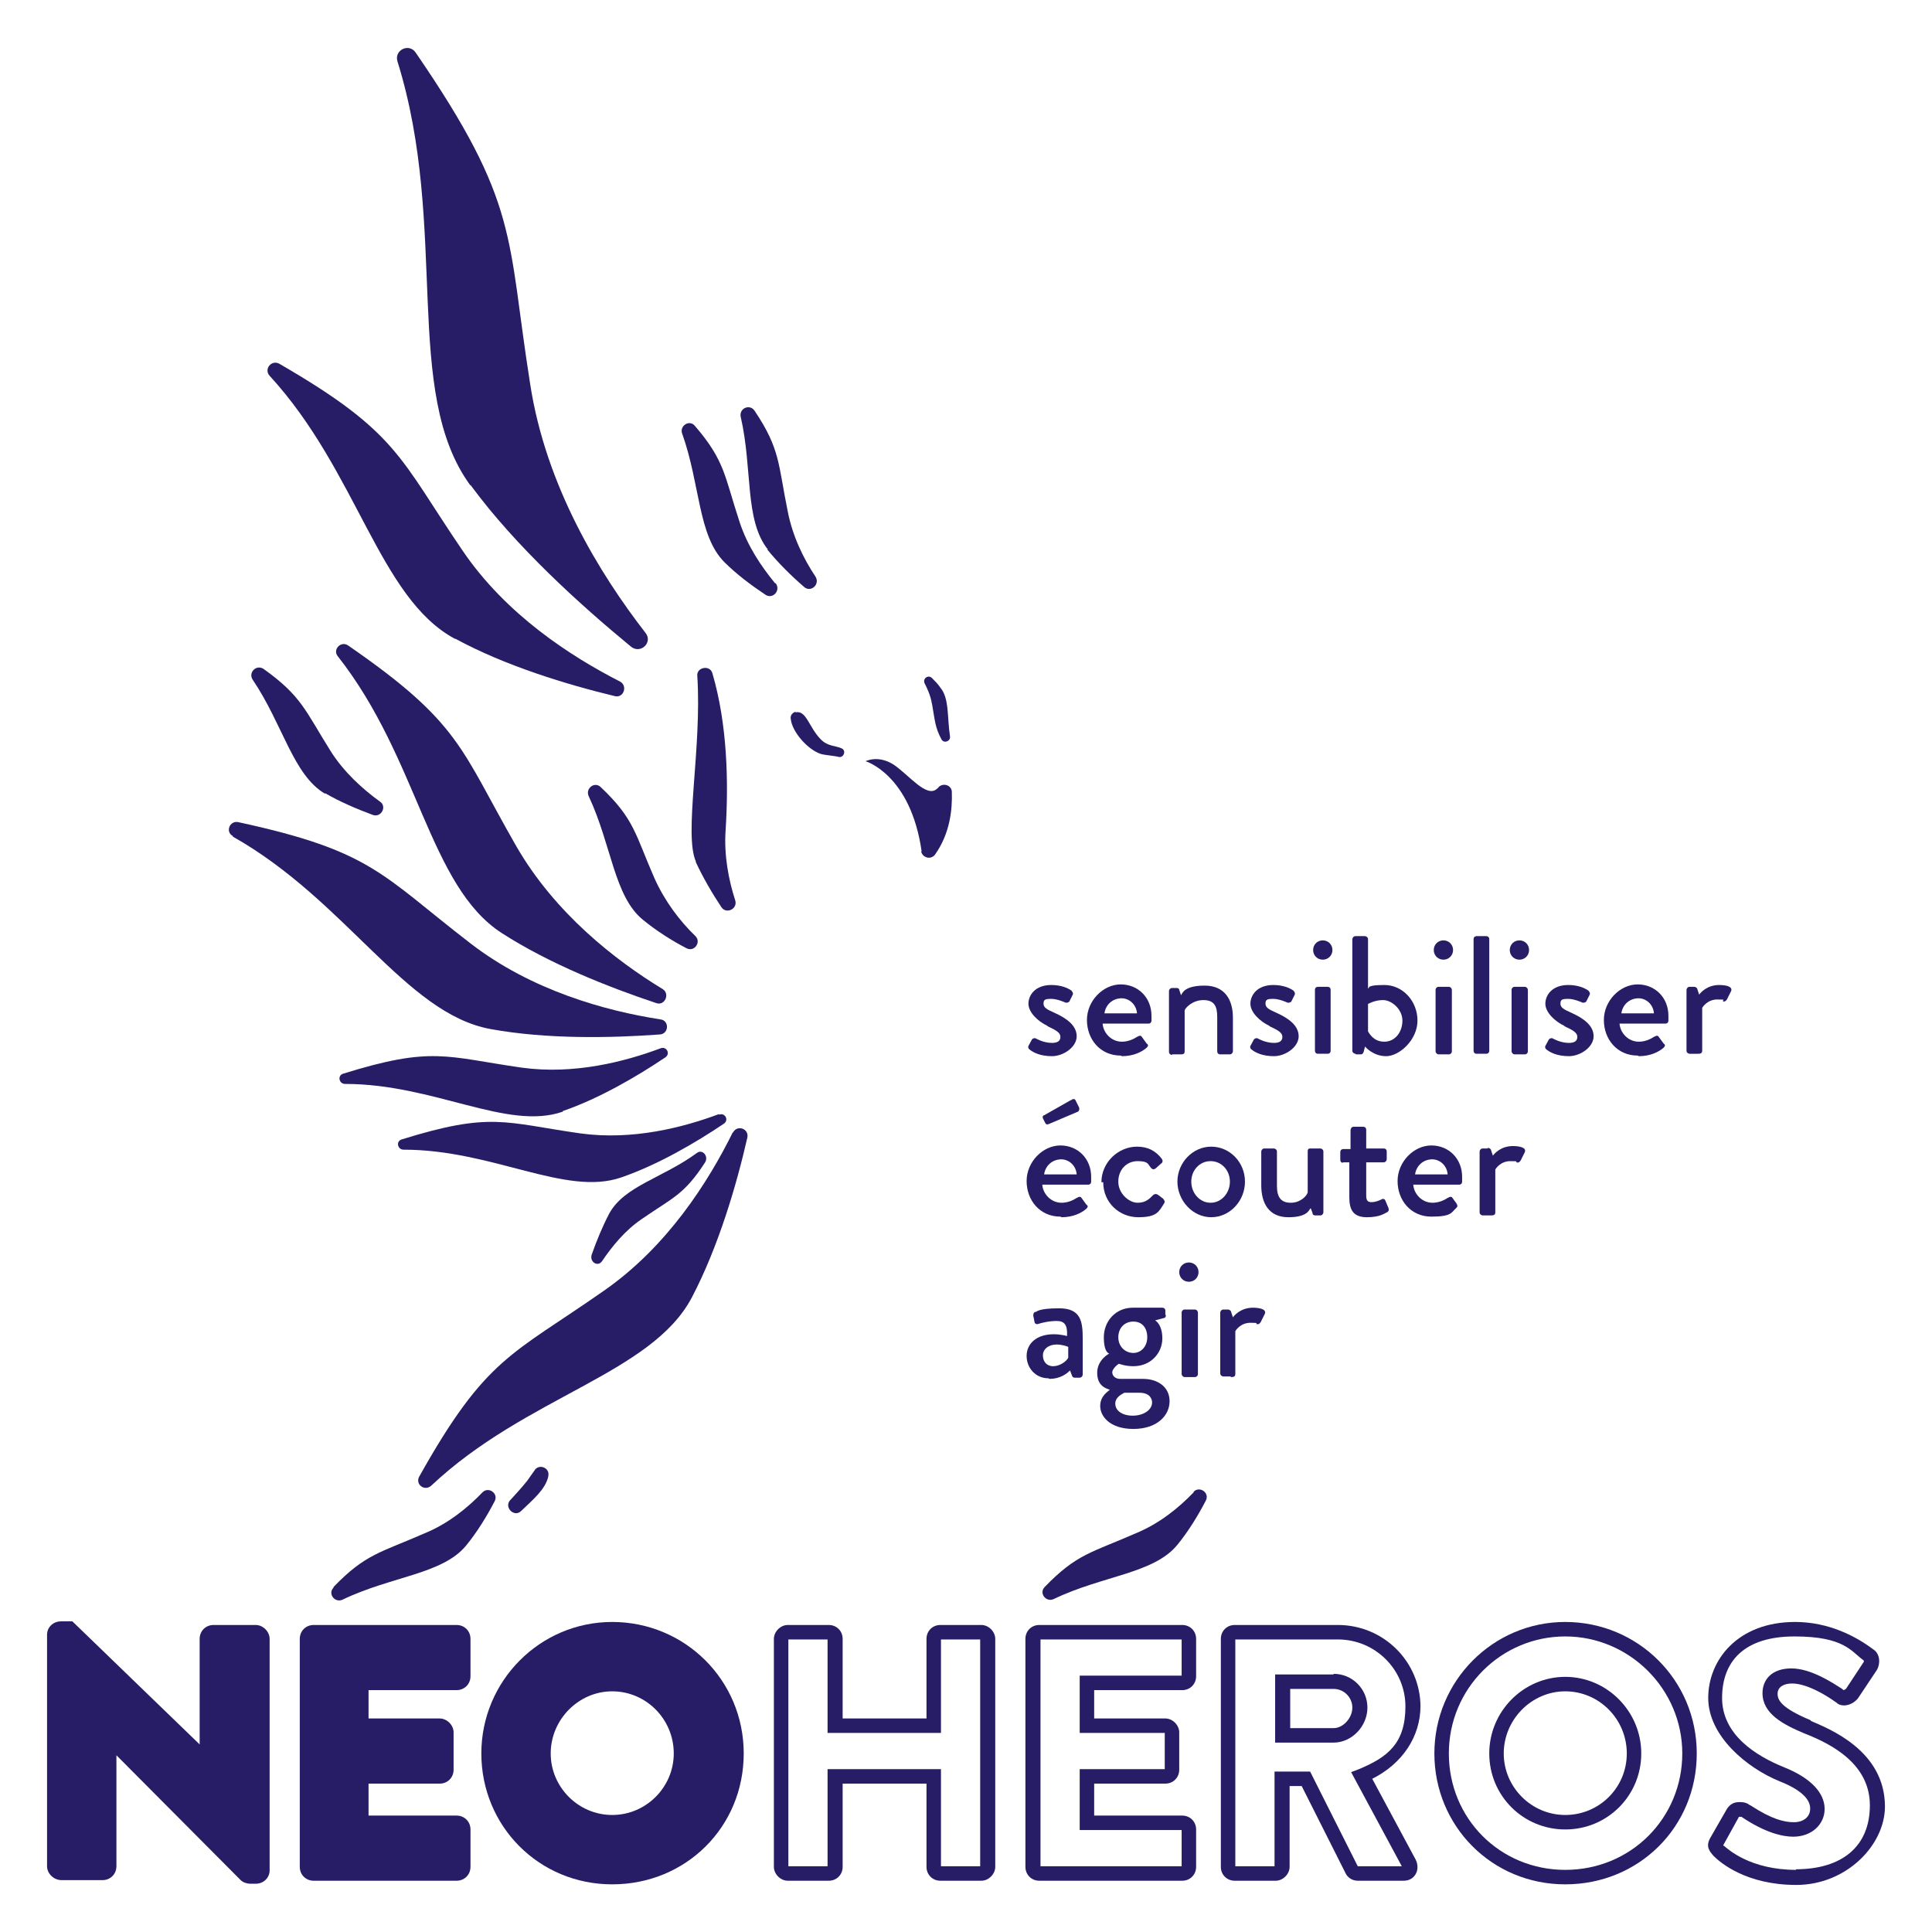 <?xml version="1.0" encoding="UTF-8"?> <svg xmlns="http://www.w3.org/2000/svg" id="Calque_1" width="113mm" height="113mm" version="1.1" viewBox="0 0 320.3 320.3"><defs><style> .st0 { fill: #271d67; } </style></defs><path class="st0" d="M173.6,170.1c1.5.7,2.2,1.1,2.2,1.8s-.5,1-1.4,1c-1.4,0-2.6-.7-2.6-.7-.3-.2-.6,0-.7.1l-.6,1.1c-.1.2,0,.5.2.6.6.5,1.8,1.1,3.7,1.1s4.1-1.5,4.1-3.3-1.7-3-3.7-3.9c-1.1-.5-1.8-.8-1.8-1.5s.3-.8,1.3-.8,2.3.6,2.3.6c.2.1.6,0,.7-.2l.5-1c.2-.3,0-.6-.2-.8-.6-.4-1.7-.9-3.3-.9-2.7,0-3.8,1.7-3.8,3.1s1.5,2.9,3.2,3.7Z"></path><path class="st0" d="M186,175.1c1.9,0,3.3-.7,4.1-1.4.3-.3.3-.5,0-.7l-.8-1.1c-.2-.3-.4-.2-.8,0-.6.4-1.5.8-2.5.8-1.8,0-3.1-1.5-3.2-3h7.6c.3,0,.5-.2.5-.5,0-.2,0-.6,0-.8,0-3-2.2-5.2-5.1-5.2s-5.6,2.7-5.6,5.9,2.2,5.9,5.6,5.9ZM185.9,165.5c1.4,0,2.5,1.1,2.6,2.5h-5.4c.2-1.4,1.3-2.5,2.9-2.5Z"></path><path class="st0" d="M194.3,174.8h1.5c.5,0,.6-.2.6-.5v-6.8c.1-.4,1.3-1.7,3.1-1.7s2.3,1,2.3,2.8v5.7c0,.3.2.5.5.5h1.6c.3,0,.5-.3.5-.5v-5.6c0-2.9-1.3-5.3-4.7-5.3s-3.7,1.3-3.9,1.6l-.3-.9c0-.2-.2-.3-.4-.3h-.8c-.3,0-.5.3-.5.5v10.1c0,.3.3.5.5.5Z"></path><path class="st0" d="M210.4,170.1c1.5.7,2.2,1.1,2.2,1.8s-.5,1-1.4,1c-1.4,0-2.6-.7-2.6-.7-.3-.2-.6,0-.7.1l-.6,1.1c-.1.2,0,.5.2.6.6.5,1.8,1.1,3.7,1.1s4.1-1.5,4.1-3.3-1.7-3-3.7-3.9c-1.1-.5-1.8-.8-1.8-1.5s.3-.8,1.3-.8,2.3.6,2.3.6c.2.1.6,0,.7-.2l.5-1c.2-.3,0-.6-.2-.8-.6-.4-1.7-.9-3.3-.9-2.7,0-3.8,1.7-3.8,3.1s1.5,2.9,3.2,3.7Z"></path><path class="st0" d="M219.3,159.1c.9,0,1.6-.7,1.6-1.6s-.7-1.6-1.6-1.6-1.6.7-1.6,1.6.7,1.6,1.6,1.6Z"></path><path class="st0" d="M218.5,163.6h1.6c.3,0,.5.2.5.5v10.1c0,.3-.2.5-.5.5h-1.6c-.3,0-.5-.2-.5-.5v-10.1c0-.3.2-.5.5-.5Z"></path><path class="st0" d="M224.8,174.8h.8c.3,0,.4-.2.5-.5l.2-.8s1.3,1.6,3.5,1.6,5.2-2.7,5.2-5.9-2.4-5.9-5.5-5.9-2.4.5-2.7.6v-8.2c0-.3-.3-.5-.5-.5h-1.6c-.3,0-.5.3-.5.5v18.5c0,.3.3.5.5.5ZM226.9,166.4s1-.6,2.4-.6,3.2,1.5,3.2,3.4-1.2,3.5-3,3.5-2.5-1.4-2.7-1.7v-4.6Z"></path><rect class="st0" x="238" y="163.6" width="2.7" height="11.2" rx=".5" ry=".5"></rect><path class="st0" d="M239.3,159.1c.9,0,1.6-.7,1.6-1.6s-.7-1.6-1.6-1.6-1.6.7-1.6,1.6.7,1.6,1.6,1.6Z"></path><path class="st0" d="M244.8,155.2h1.6c.3,0,.5.2.5.5v18.5c0,.3-.2.5-.5.5h-1.6c-.3,0-.5-.2-.5-.5v-18.5c0-.3.2-.5.5-.5Z"></path><path class="st0" d="M251.9,159.1c.9,0,1.6-.7,1.6-1.6s-.7-1.6-1.6-1.6-1.6.7-1.6,1.6.7,1.6,1.6,1.6Z"></path><rect class="st0" x="250.6" y="163.6" width="2.7" height="11.2" rx=".5" ry=".5"></rect><path class="st0" d="M259.3,170.1c1.5.7,2.2,1.1,2.2,1.8s-.5,1-1.4,1c-1.4,0-2.6-.7-2.6-.7-.3-.2-.6,0-.7.1l-.6,1.1c-.1.2,0,.5.2.6.6.5,1.8,1.1,3.7,1.1s4.1-1.5,4.1-3.3-1.7-3-3.7-3.9c-1.1-.5-1.8-.8-1.8-1.5s.3-.8,1.3-.8,2.3.6,2.3.6c.2.1.6,0,.7-.2l.5-1c.2-.3,0-.6-.2-.8-.6-.4-1.7-.9-3.3-.9-2.7,0-3.8,1.7-3.8,3.1s1.5,2.9,3.2,3.7Z"></path><path class="st0" d="M271.7,175.1c1.9,0,3.3-.7,4.1-1.4.3-.3.3-.5,0-.7l-.8-1.1c-.2-.3-.4-.2-.8,0-.6.4-1.5.8-2.5.8-1.8,0-3.1-1.5-3.2-3h7.6c.3,0,.5-.2.5-.5,0-.2,0-.6,0-.8,0-3-2.2-5.2-5.1-5.2s-5.6,2.7-5.6,5.9,2.2,5.9,5.6,5.9ZM271.6,165.5c1.4,0,2.5,1.1,2.6,2.5h-5.4c.2-1.4,1.3-2.5,2.9-2.5Z"></path><path class="st0" d="M285.6,166c.3.1.5,0,.7-.3l.7-1.4c.3-.8-1-1-2-1-2,0-3.1,1.3-3.3,1.6l-.3-.9c0-.2-.3-.4-.5-.4h-.8c-.3,0-.5.3-.5.5v10.1c0,.3.3.5.5.5h1.3c.4,0,.8,0,.8-.5v-7.1c.1-.2.9-1.4,2.5-1.4s.8.1,1,.2Z"></path><path class="st0" d="M177.5,182.4l-4.4,2.5c-.2,0-.3.3-.2.5l.4.8c.1.2.3.3.7.1l4.7-2c.2-.1.3-.4.2-.7l-.6-1.2c-.1-.3-.6-.2-.7,0Z"></path><path class="st0" d="M176,201.8c1.9,0,3.3-.7,4.1-1.4.3-.3.3-.5,0-.7l-.8-1.1c-.2-.3-.4-.2-.8,0-.6.4-1.5.8-2.5.8-1.8,0-3.1-1.5-3.2-3h7.6c.3,0,.5-.2.5-.5,0-.2,0-.6,0-.8,0-3-2.2-5.2-5.1-5.2s-5.6,2.7-5.6,5.9,2.2,5.9,5.6,5.9ZM175.9,192.2c1.4,0,2.5,1.1,2.6,2.5h-5.4c.2-1.4,1.3-2.5,2.9-2.5Z"></path><path class="st0" d="M182.9,196c0,3.4,2.7,5.8,5.8,5.8s3.4-.9,4.3-2.3c.2-.3,0-.6-.2-.8l-.8-.6c-.3-.2-.5-.2-.8,0-.6.6-1.2,1.3-2.6,1.3s-3.2-1.5-3.2-3.5,1.4-3.4,3.2-3.4,1.7.5,2.2,1.1c.2.2.4.4.8.1l.9-.8c.3-.2.3-.5.1-.8-1-1.3-2.3-2-4.1-2-3.1,0-5.9,2.6-5.9,5.9Z"></path><path class="st0" d="M206.4,195.9c0-3.2-2.5-5.8-5.6-5.8s-5.6,2.7-5.6,5.8,2.5,5.9,5.6,5.9,5.6-2.7,5.6-5.9ZM200.7,199.4c-1.8,0-3.2-1.6-3.2-3.5s1.4-3.4,3.2-3.4,3.2,1.5,3.2,3.4-1.4,3.5-3.2,3.5Z"></path><path class="st0" d="M211.7,196.6v-5.7c0-.3-.3-.5-.5-.5h-1.6c-.3,0-.5.3-.5.5v5.6c0,2.9,1.2,5.3,4.5,5.3s3.4-1.3,3.7-1.5l.3.8c0,.3.2.4.5.4h.8c.3,0,.5-.3.5-.5v-10.1c0-.3-.3-.5-.5-.5h-1.5c-.4,0-.6,0-.6.5v6.7c0,.5-1.1,1.8-2.8,1.8s-2.3-1-2.3-2.8Z"></path><path class="st0" d="M222.5,192.7h1.2v5.8c0,2,.6,3.3,2.9,3.3s3-.7,3.3-.8c.3-.1.4-.4.3-.7l-.5-1.2c-.1-.3-.3-.4-.6-.3-.3.2-1.1.5-1.7.5s-.9-.2-.9-1.1v-5.5h2.9c.3,0,.5-.3.5-.5v-1.3c0-.3-.2-.5-.5-.5h-2.9v-3.1c0-.3-.2-.5-.5-.5h-1.6c-.3,0-.5.3-.5.6v3.1h-1.2c-.3,0-.5.2-.5.5v1.3c0,.3.2.5.5.5Z"></path><path class="st0" d="M241.6,199.7l-.8-1.1c-.2-.3-.4-.2-.8,0-.6.4-1.5.8-2.5.8-1.8,0-3.1-1.5-3.2-3h7.6c.3,0,.5-.2.5-.5,0-.2,0-.6,0-.8,0-3-2.2-5.2-5.1-5.2s-5.6,2.7-5.6,5.9,2.2,5.9,5.6,5.9,3.3-.7,4.1-1.4c.3-.3.3-.5,0-.7ZM237.4,192.2c1.4,0,2.5,1.1,2.6,2.5h-5.4c.2-1.4,1.3-2.5,2.9-2.5Z"></path><path class="st0" d="M246.6,190.4h-.8c-.3,0-.5.3-.5.5v10.1c0,.3.3.5.5.5h1.3c.4,0,.8,0,.8-.5v-7.1c.1-.2.9-1.4,2.5-1.4s.8.1,1,.2c.3.1.5,0,.7-.3l.7-1.4c.3-.8-1-1-2-1-2,0-3.1,1.3-3.3,1.6l-.3-.9c0-.2-.3-.4-.5-.4Z"></path><path class="st0" d="M174,228.6c1.7,0,2.8-.8,3.4-1.4l.3.8c.1.3.2.4.5.4h.8c.3,0,.5-.3.5-.5v-6c0-2.8-.3-5-3.9-5s-3.7.6-3.9.6c-.3,0-.4.3-.4.6l.2,1c0,.3.3.5.6.4.6-.2,1.8-.5,3.1-.5s1.8.7,1.7,2.5c0,0-1-.3-2.2-.3-2.9,0-4.5,1.6-4.5,3.6s1.5,3.7,3.6,3.7ZM175.1,222.9c1,0,1.8.3,2,.4v1.8c-.3.6-1.4,1.4-2.5,1.4s-1.7-.8-1.7-1.8.9-1.8,2.3-1.8Z"></path><path class="st0" d="M193.2,218v-.7c0-.3-.2-.5-.5-.5h-4.9c-2.9,0-4.8,2.3-4.8,4.9s.9,2.7.9,2.7c0,0-2,1-2,3.2s1.5,2.6,2.1,2.8h0c-.3.3-1.6,1-1.6,2.7s1.6,3.8,5.5,3.8,6-2.2,6-4.6-2-3.7-4.4-3.7h-3.8c-.8,0-1.3-.5-1.3-1.1s1-1.4,1.1-1.4,1,.4,2.4.4c2.9,0,4.8-2.2,4.8-4.6s-1.2-3-1.2-3l1.5-.4c.2,0,.3-.3.3-.5ZM186.4,230.9c.8,0,1.6,0,2.5,0,1.8,0,2.1,1.1,2.1,1.6,0,1.3-1.5,2.2-3.2,2.2s-2.9-.8-2.9-2,1.4-1.7,1.5-1.8ZM187.9,224.3c-1.4,0-2.5-1.1-2.5-2.6s1-2.6,2.5-2.6,2.3,1.1,2.3,2.6-1,2.6-2.3,2.6Z"></path><rect class="st0" x="195.9" y="217.1" width="2.7" height="11.2" rx=".5" ry=".5"></rect><path class="st0" d="M197.1,209.3c-.9,0-1.6.7-1.6,1.6s.7,1.6,1.6,1.6,1.6-.7,1.6-1.6-.7-1.6-1.6-1.6Z"></path><path class="st0" d="M204,228.3c.4,0,.8,0,.8-.5v-7.1c.1-.2.9-1.4,2.5-1.4s.8.1,1,.2c.3.1.5,0,.7-.3l.7-1.4c.3-.8-1-1-2-1-2,0-3.1,1.3-3.3,1.6l-.3-.9c0-.2-.3-.4-.5-.4h-.8c-.3,0-.5.3-.5.5v10.1c0,.3.3.5.5.5h1.3Z"></path><path class="st0" d="M42.3,269.4h-6.9c-1.3,0-2.3,1-2.3,2.3v17.5l-21.1-20.4h-1.9c-1.3,0-2.3,1-2.3,2.2v38.4c0,1.2,1.1,2.3,2.4,2.3h6.8c1.3,0,2.3-1,2.3-2.3v-18.4l20.6,20.7c.4.4,1.1.6,1.6.6h.9c1.3,0,2.3-1,2.3-2.2v-38.4c0-1.2-1.1-2.3-2.3-2.3Z"></path><path class="st0" d="M75.7,269.4h-23.7c-1.3,0-2.3,1-2.3,2.3v37.8c0,1.3,1,2.3,2.3,2.3h23.7c1.3,0,2.3-1,2.3-2.3v-6.2c0-1.3-1-2.3-2.3-2.3h-14.6v-5.3h11.8c1.3,0,2.3-1,2.3-2.3v-6.2c0-1.2-1.1-2.3-2.3-2.3h-11.8v-4.7h14.6c1.3,0,2.3-1,2.3-2.3v-6.2c0-1.3-1-2.3-2.3-2.3Z"></path><path class="st0" d="M162.7,269.4h-6.8c-1.3,0-2.3,1-2.3,2.3v13.2h-13.9v-13.2c0-1.3-1-2.3-2.3-2.3h-6.8c-1.2,0-2.3,1.1-2.3,2.3v37.8c0,1.2,1.1,2.3,2.3,2.3h6.8c1.3,0,2.3-1,2.3-2.3v-13.8h13.9v13.8c0,1.3,1,2.3,2.3,2.3h6.8c1.2,0,2.3-1.1,2.3-2.3v-37.8c0-1.2-1.1-2.3-2.3-2.3ZM162.5,309.4h-6.5v-16.1h-18.8v16.1h-6.5v-37.6h6.5v15.5h18.8v-15.5h6.5v37.6Z"></path><path class="st0" d="M196,269.4h-23.7c-1.3,0-2.3,1-2.3,2.3v37.8c0,1.3,1,2.3,2.3,2.3h23.7c1.3,0,2.3-1,2.3-2.3v-6.2c0-1.3-1-2.3-2.3-2.3h-14.6v-5.3h11.8c1.3,0,2.3-1,2.3-2.3v-6.2c0-1.2-1.1-2.3-2.3-2.3h-11.8v-4.7h14.6c1.3,0,2.3-1,2.3-2.3v-6.2c0-1.3-1-2.3-2.3-2.3ZM195.9,277.8h-16.9v9.5h14.1v6h-14.1v10.1h16.9v6h-23.4v-37.6h23.4v6Z"></path><path class="st0" d="M235.5,283c0-7.5-6.1-13.6-13.7-13.6h-17.1c-1.3,0-2.3,1-2.3,2.3v37.8c0,1.3,1,2.3,2.3,2.3h6.8c1.2,0,2.3-1.1,2.3-2.3v-13.4h2l7.3,14.5c.3.6,1,1.2,2,1.2h7.6c.9,0,1.6-.4,2-1.1.4-.7.4-1.6,0-2.4l-7.2-13.4c5-2.5,8-7,8-12.1ZM225.3,293.3l-1.3.5,8.4,15.6h-7.3l-7.9-15.7h-5.9v15.7h-6.5v-37.6h17c6.2,0,11.2,5,11.2,11.1s-2.9,8.4-7.7,10.4Z"></path><path class="st0" d="M221.1,277.6h-9.7v11.3h9.7c3,0,5.6-2.7,5.6-5.8s-2.5-5.6-5.6-5.6ZM221.1,286.5h-7.2v-6.5h7.2c1.7,0,3.1,1.4,3.1,3.1s-1.5,3.4-3.1,3.4Z"></path><path class="st0" d="M259.5,268.9c-12,0-21.7,9.8-21.7,21.8s9.5,21.7,21.7,21.7,21.8-9.5,21.8-21.7-9.8-21.8-21.8-21.8ZM259.5,310c-10.8,0-19.3-8.5-19.3-19.3s8.7-19.4,19.3-19.4,19.4,8.7,19.4,19.4-8.5,19.3-19.4,19.3Z"></path><path class="st0" d="M259.5,278c-6.9,0-12.6,5.7-12.6,12.7s5.6,12.6,12.6,12.6,12.6-5.6,12.6-12.6-5.7-12.7-12.6-12.7ZM259.5,300.9c-5.6,0-10.2-4.6-10.2-10.2s4.6-10.3,10.2-10.3,10.2,4.6,10.2,10.3-4.6,10.2-10.2,10.2Z"></path><path class="st0" d="M300.2,285.2c-4.8-2-5.5-3.3-5.5-4.4s1-1.7,2.4-1.7c2.6,0,6,2.2,7.1,3,.2.1.3.2.4.3.4.3,1,.4,1.5.3.8-.1,1.7-.7,2.1-1.4l3-4.5c.5-.9.6-2.6-.7-3.4-2.8-2.1-7.3-4.5-12.9-4.5-9.5,0-14.4,6.3-14.4,12.6s6.4,11.6,11.8,13.8c5.1,2,5.1,4,5.1,4.6,0,1.3-1.1,2.2-2.7,2.2s-3.7-.5-7.2-2.8c0,0-.1,0-.2-.1-.5-.4-1.3-.5-2.1-.4-.7.1-1.2.5-1.6,1.1l-2.7,4.7c-.9,1.5-.2,2.3.5,3.1,1.1,1.1,5.4,4.8,13.7,4.8s14.7-6.6,14.7-13c0-9.3-9.3-12.9-12.3-14.2ZM297.8,310c-7.6,0-11.3-3.4-12-4h-.1c0-.1,0-.1,0-.1l2.6-4.7c0,0,.2,0,.3,0h.1c4,2.7,6.9,3.3,8.6,3.3,3,0,5.2-2,5.2-4.6s-2.2-5.1-6.7-6.9c-4.7-1.9-10.3-5.4-10.3-11.5s3.7-10.2,12-10.2,9.4,2.5,11.5,4h0c0,0,0,.2,0,.2l-2.9,4.4c0,.1-.3.2-.4.3,0,0-.1,0-.3-.2-1.4-.9-5.1-3.4-8.4-3.4s-4.8,1.9-4.8,4.1c0,3.4,3.4,5.2,7,6.7,4.6,1.8,10.8,5.1,10.8,11.9s-4.6,10.6-12.3,10.6Z"></path><path class="st0" d="M78,80.4c7.5,10.2,18.1,19.8,26.6,26.8,1.6,1.3,3.7-.7,2.4-2.3-7.6-9.8-16.5-24.3-19.1-41.2-3.9-24.6-1.7-29.8-19-55-1.1-1.6-3.6-.4-3,1.5,8.6,27.6.7,54.8,12.1,70.3Z"></path><path class="st0" d="M75.5,105.9c8.3,4.5,18.5,7.6,26.4,9.5,1.5.4,2.2-1.7.9-2.4-8.2-4.2-18.9-11.1-26.1-21.7-10.5-15.4-10.7-19.6-30.4-31-1.3-.7-2.6.9-1.6,2,14.6,15.9,18.1,36.8,30.7,43.6Z"></path><path class="st0" d="M85.6,140.3c-9.3-16.2-9.2-20.4-27.9-33.3-1.2-.8-2.6.7-1.7,1.8,13.4,17,15.1,38.1,27.2,45.9,7.9,5.1,17.8,9,25.6,11.6,1.4.5,2.3-1.5,1.1-2.3-7.9-4.8-17.9-12.6-24.3-23.7Z"></path><path class="st0" d="M38.6,138.7c18.8,10.6,28.6,29.3,42.7,31.9,9.3,1.7,19.9,1.5,28.1.9,1.5-.1,1.6-2.3.1-2.5-9.1-1.4-21.4-4.8-31.5-12.6-14.8-11.4-16.3-15.3-38.5-20.1-1.4-.3-2.2,1.6-.9,2.3Z"></path><path class="st0" d="M93.3,184.2c6.1-2.1,12.4-5.8,17-8.9.9-.6.2-1.9-.8-1.5-5.9,2.2-14.3,4.4-23,3.2-12.6-1.8-14.8-3.6-29.6,1-1,.3-.7,1.7.3,1.7,14.8,0,26.9,7.8,36.1,4.6Z"></path><path class="st0" d="M119.2,184.7c-5.9,2.2-14.3,4.4-23,3.2-12.6-1.8-14.8-3.6-29.6,1-1,.3-.7,1.7.3,1.7,14.8,0,26.9,7.8,36.1,4.6,6.1-2.1,12.4-5.8,17-8.9.9-.6.2-1.9-.8-1.5Z"></path><path class="st0" d="M115.6,191.1c-5.7,4.2-12.1,5.5-14.6,10.1-1.1,2.1-2.1,4.5-2.9,6.8-.4,1.2,1,2.1,1.7,1.1,1.7-2.5,3.8-5.1,6.6-7,5.2-3.6,7-4,10.5-9.4.6-1-.4-2.2-1.3-1.6Z"></path><path class="st0" d="M86.4,250.5c2.1-2,4-3.6,4.5-5.7,0,0,0,0,0-.1.3-1.4-1.6-2.1-2.3-.9-.4.6-.8,1.1-1.2,1.7-1.2,1.5-2.1,2.4-2.9,3.3-.9,1.2.8,2.8,1.9,1.7Z"></path><path class="st0" d="M99.6,130.5c-1-1-2.6.2-2,1.5,3.8,8.1,4.2,16.6,9,20.5,2.2,1.8,4.7,3.4,7.2,4.7,1.3.7,2.5-1,1.5-2-2.6-2.5-5.1-5.8-6.8-9.6-3.2-7.3-3.3-9.8-8.9-15.1Z"></path><path class="st0" d="M53.9,131.5c2.4,1.4,5.2,2.6,7.9,3.6,1.4.5,2.4-1.4,1.2-2.2-2.9-2.1-6-4.9-8.2-8.4-4.2-6.7-4.8-9.1-11.1-13.6-1.2-.8-2.6.6-1.8,1.8,5,7.4,6.7,15.8,12,18.9Z"></path><path class="st0" d="M127.2,91.1c1.8,2.2,3.9,4.3,6.1,6.2,1.1,1,2.7-.4,1.9-1.7-2-3-3.8-6.7-4.6-10.8-1.6-7.8-1.2-10.3-5.5-16.7-.8-1.2-2.6-.4-2.3,1,2,8.7.6,17.1,4.5,22Z"></path><path class="st0" d="M115.3,142.8c1.2,2.6,2.7,5.2,4.3,7.6.8,1.2,2.7.3,2.3-1.1-1.1-3.4-1.9-7.5-1.6-11.7.5-7.9.3-17.5-2.2-26-.4-1.4-2.6-1-2.5.4.8,12.1-2.3,26.4-.2,30.9Z"></path><path class="st0" d="M121.5,187.7c-4.1,8.3-10.9,19-21.4,26.3-15.3,10.7-19.5,11-30.6,30.8-.7,1.3.9,2.5,2,1.5,15.7-14.8,36.5-18.5,43.2-31.2,4.4-8.4,7.4-18.6,9.2-26.5.3-1.5-1.7-2.2-2.4-.8Z"></path><path class="st0" d="M128.5,96.7c-2.3-2.8-4.6-6.2-5.9-10.2-2.5-7.6-2.4-10.1-7.4-15.9-.9-1.1-2.6,0-2.1,1.3,3,8.4,2.6,16.9,7,21.3,2,2,4.4,3.8,6.8,5.4,1.2.8,2.6-.7,1.7-1.9Z"></path><path class="st0" d="M55.3,263.2c-1,1,.2,2.6,1.5,2,8.1-3.9,16.6-4.2,20.5-9,1.8-2.2,3.4-4.8,4.7-7.3.7-1.3-1-2.5-2-1.5-2.5,2.6-5.7,5.2-9.6,6.8-7.3,3.2-9.8,3.4-15.1,8.9Z"></path><path class="st0" d="M197.9,247.4c-2.5,2.6-5.7,5.2-9.6,6.8-7.3,3.2-9.8,3.4-15.1,8.9-1,1,.2,2.6,1.5,2,8.1-3.9,16.6-4.2,20.5-9,1.8-2.2,3.4-4.8,4.7-7.3.7-1.3-1-2.5-2-1.5Z"></path><path class="st0" d="M101.5,268.9c-12,0-21.7,9.8-21.7,21.8s9.5,21.7,21.7,21.7,21.8-9.5,21.8-21.7-9.8-21.8-21.8-21.8ZM111.7,290.7c0,5.6-4.6,10.2-10.2,10.2s-10.2-4.6-10.2-10.2,4.6-10.3,10.2-10.3,10.2,4.6,10.2,10.3Z"></path><path class="st0" d="M131.9,118c-.7.2-.9.8-.8,1.2.2,2.1,2.8,5.1,5,5.8.7.2,2.3.3,3,.5.8.1,1.2-1,.5-1.4-1-.5-2.3-.3-3.5-1.5-2-2-2.4-4.9-4.2-4.5Z"></path><path class="st0" d="M152.7,141.1c.2,1.1,1.6,1.5,2.3.6,2.5-3.5,2.9-7.5,2.8-10.4,0-1.1-1.4-1.6-2.2-.8,0,.1-.2.2-.3.3-1.7,1.5-4.6-2.3-7.1-4-2.6-1.7-4.7-.6-4.7-.6,0,0,7.5,2.2,9.3,15Z"></path><path class="st0" d="M154.5,116.6c.5,2.8.5,4,1.6,6,.4.7,1.5.3,1.4-.5-.5-3.3-.1-6.3-1.6-8.1-.4-.6-.9-1.1-1.4-1.6-.6-.6-1.6.1-1.2.9.5,1,1,2.1,1.2,3.4Z"></path></svg> 